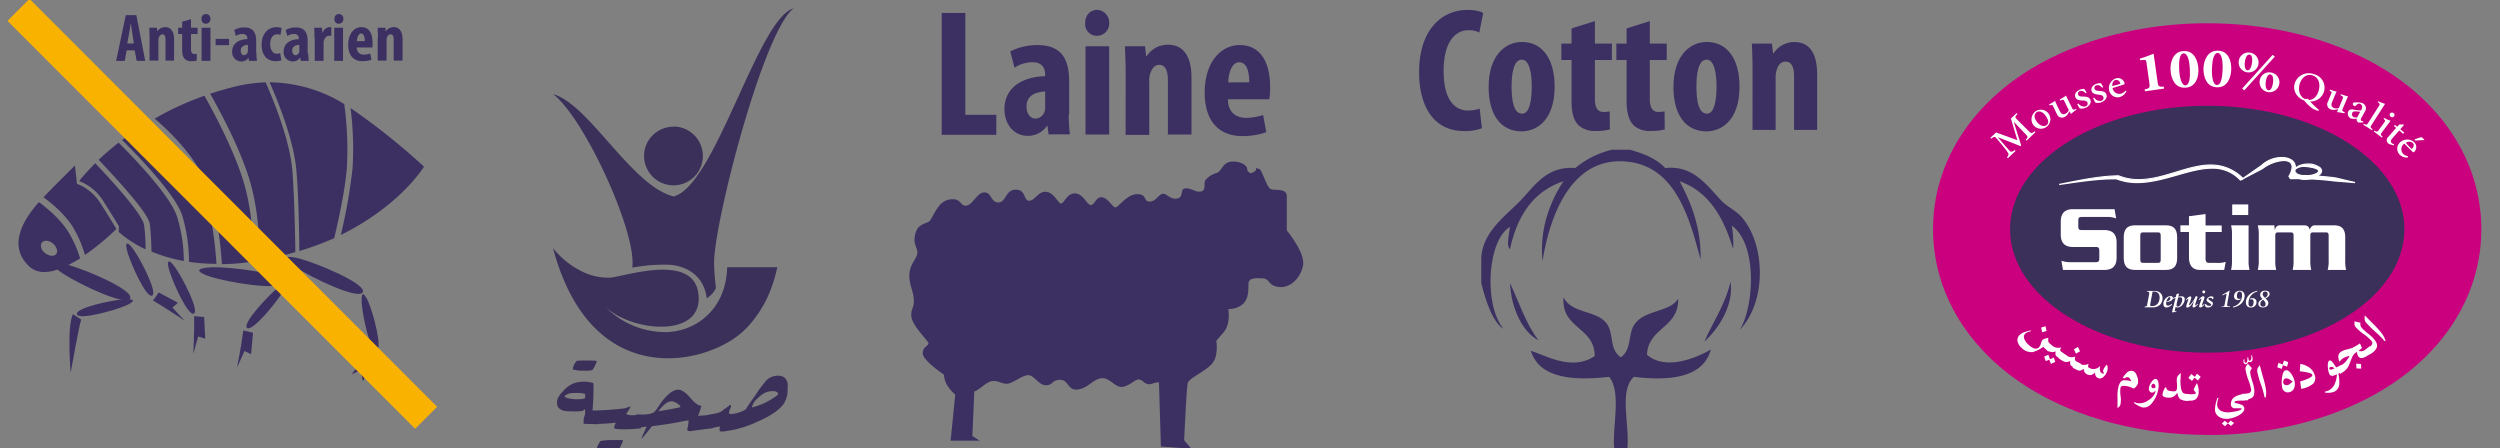 <svg xmlns="http://www.w3.org/2000/svg" id="Layer_1" data-name="Layer 1" viewBox="0 0 874.53 156.8"><rect x="0" y="0" width="874.53" height="156.8" fill="#808080" stroke="none"/><defs><style>.cls-1,.cls-2{fill:#3b305a;}.cls-2,.cls-4{fill-rule:evenodd;}.cls-3,.cls-4{fill:#3c3062;}.cls-5{fill:#ca007f;}.cls-6{fill:#fff;}.cls-7{fill:#fab200;}</style></defs><path class="cls-1" d="M204.24,129.65a9,9,0,0,0,3-.21,12.93,12.93,0,0,0,1.56-3.11c-.1,0-.21-.1-.31-.1a26.8,26.8,0,0,0-3.32-.11,26.11,26.11,0,0,0-3.43.11,5.78,5.78,0,0,0-1.35,2.69v.32a1,1,0,0,0,.52.1A12.08,12.08,0,0,0,204.24,129.65Z"></path><path class="cls-1" d="M214,153.94a26.23,26.23,0,0,0-3.94.31c-.73,1-1.56,2.8-1.35,3a6.14,6.14,0,0,0,.72.1,32.77,32.77,0,0,0,3.64.11,11.29,11.29,0,0,0,3.42-.31,10.68,10.68,0,0,0,1.46-3.22H214Z"></path><path class="cls-1" d="M275.55,134.22c-.51-2.29-2-3.12-4.46-2.7a5.32,5.32,0,0,0-3,1.56,40.44,40.44,0,0,0-3.74,5c-2,2.8-3.11,4.46-3.42,5.08a11,11,0,0,1-5.3,1.67c-.41,0-.62-.11-.62-.32a5,5,0,0,1,.31-1.35,2.47,2.47,0,0,0,.42-1.24c-.11-.11-.11-.21-.21-.31h-.1c-1,.83-2.08,1.45-2.7,2.07a5.69,5.69,0,0,1-2.39.94l-3.22.62h0c-.72.1-1.45.1-2.49.21-.21,0-.31,0-.41-.11a21.38,21.38,0,0,0,1.14-3.42c-.83.1-2.18-.73-3.74-2.6s-3.11-3-4.36-3c-1.45,0-3,1-4.88,3.12-1.45,1.55-2.7,4.15-3.63,4.77-1.66,1.14-5.5.73-6,.73v.21c-1.14.1-1.87.1-2.18.1-.93-.1-1.45-.31-1.45-.62a10.88,10.88,0,0,0,1.45-2.39v-.1c-.93.31-1.66.62-2.18.72-3.43.42-6.75.63-10,.73h-1l-.11-.1a86.68,86.68,0,0,0,.32-9.45,5.67,5.67,0,0,0-1.15-.31,11,11,0,0,0-5.29.21,8.93,8.93,0,0,0-4.15,2.9,7.82,7.82,0,0,0-2,2.81,4,4,0,0,0,.2,2.8,3.93,3.93,0,0,0,2.7,1.35,34.32,34.32,0,0,0,5.81,0,4.76,4.76,0,0,0,.83-.73,4.14,4.14,0,0,1-.1,2.49,7,7,0,0,0-.31,2.6c.1,0,.1.1.21.1,2.07.1,3.11.1,5.19.1v-.1a52.87,52.87,0,0,0,5.91-.41,5.71,5.71,0,0,0-.62,1.66v.2c.1.21.62.32,1.45.42a47.43,47.43,0,0,0,7.89-.31v-.31c.83-.11,1.56-.21,2.08-.32-.42.84-.62,1.35-1,2.18a10.87,10.87,0,0,0-.83,2.08h.1c1.67-2,2.81-3.42,3.53-4.36,5-.62,7.37-1,12.25-2h.62a22.28,22.28,0,0,1-.51,3.11.52.52,0,0,0,.41.52,1.26,1.26,0,0,0,.62.11c3.53-.52,6.13-.83,7.79-1v-.11a21.26,21.26,0,0,1,2.59-.52,9.08,9.08,0,0,0-.1,1.25.39.39,0,0,0,.1.31,1.57,1.57,0,0,0,.83.21,37.8,37.8,0,0,0,12.25-3.43c5.3-2.28,8.41-4.67,9.66-6.95a14.86,14.86,0,0,0,.83-2.49A38.09,38.09,0,0,0,275.55,134.22Zm-70.89,5c-.11.1-.21.1-.21.21a14.6,14.6,0,0,1-5.19,0c-1.14-.21-1.76-.52-1.76-.94a4.8,4.8,0,0,1,3-1,18.37,18.37,0,0,1,3.42.1,7.44,7.44,0,0,1,.83.31C204.76,138.37,204.66,138.68,204.66,139.2Zm25.64,4.67c1.66-2.28,3.22-3.53,4.77-3.53a5.27,5.27,0,0,1,2.7,1.46.74.74,0,0,1,.21.62C233.93,143.35,231.34,143.66,230.3,143.87Zm37.78-3.22a23.45,23.45,0,0,1-5.09,1.87,6.08,6.08,0,0,1,2.18-3.32A8,8,0,0,1,268.7,137c2.18-.41,3.32-.1,3.53.83C271.71,138.58,270.26,139.51,268.08,140.65Z"></path><path class="cls-2" d="M246.49,111.17a21.75,21.75,0,0,1-13.49,5,29.5,29.5,0,0,1-21.91-9.55c8.31,9.13,33.74,12.14,33.32-2.49-.41-16.61-26.57-7.06-31.24-7a20.59,20.59,0,0,1-9.24-2,30,30,0,0,1-10.48-8.31c3.74,13.91,9.44,23.26,16.09,29.28,17,15.36,40.06,8.72,49.72.41.83-.72,1.66-1.56,2.49-2.39a39.87,39.87,0,0,0,5.29-7.37s3-4.67,4.88-13.28H254.38c-.21,6.75-2.49,13.18-7.89,17.64m-10.9-66.84A10.28,10.28,0,1,1,225.31,54.6,10.23,10.23,0,0,1,235.59,44.33ZM193.45,32.91c10.69,8.1,28.13,46,27.82,59.16a7.45,7.45,0,0,1-.11,1.56,59.67,59.67,0,0,1,13.39-1c6.85.73,11.84,4.67,12.67,11.73a8.94,8.94,0,0,0,3.21-3.53h0c-.31-3-.62-6-.62-8.72C249.5,79,266.94,11,277.63,2.91c-12.56,3.53-27.4,62.07-42,65.81C220.85,65,206.11,36.44,193.45,32.91Z"></path><path class="cls-3" d="M437.53,60.61s1.9-.54,1.9-1.49.13-.13,1.08,0,2.57,6.51,4.06,7.05,5.56-.41,5.56,2.44v12s6.5,7.73,5.69,12.2-4.47,8-8.4,7.58-3.12-2.84-5.56-3-5.14-.27-5.14,1.9.13,5.69-2.44,7.45a7.48,7.48,0,0,1-4.61,1.35s.95,5.15-1.62,8.13l-2.58,3s.95,5.15-1.49,8-8.13,5-8.53,6.9S414.23,154,414.23,154l2.57,3-10.7-.81-.68-22.35s0-.41-2.44.4-3.11-1.49-4.6-1.49-3.12,2.17-5.69,2.58-4.61-3.52-7.59-3-4.6,3.52-8.13,3.93-3.11-3.39-6.09-3.39-2.44,1.9-5,1.9-4.06-3.53-6.23-3.53-5.42,3-7.45,3-3.11-1.21-5.15-.94-4.47,3.11-6.23,3.65l-.67,15.58,2.57,1.63H332.54L334.16,138s-3.92-3-3.92-6.91c0,0-7.45-5-7.45-7.45s2-2.58,2-3.52-5.69-6-6-9.49,2.16-3,0-10,1.35-9.08,2-11.52-1.76-3.25-.54-7.58c1.08-3.66,4.2-3.12,5.14-4.47,2-3.12,3.12-6.78,7.05-7.32s3.39,2.57,5.69,2.17,3.66-4.61,6.23-4.61,2.17,3.52,4.88,3.52,2.44-4.47,6.09-4.47S358,70.23,360,70.23s3.25-3.52,6.1-3.11,4.06,4.2,5.14,4.06,2-3.66,4.88-3.52,4.06,3.93,5.42,4.06,1.9-3.11,4.06-2.71,3.53,3.53,4.61,3.53,3.93-4.61,7.59-4.61,2,2.57,4.33,2.57,3.25-2.71,4.74-2.71,2.58,2.17,5,1.63.68-3.39,2.85-3.52,3.52,1.49,5.42,1.08.81-2.57,1.49-3.93a7.81,7.81,0,0,1,4.06-2.57c1.63-.54,2-3.66,5-3.93S436,57.63,436.31,59C436.17,60.21,437.53,60.61,437.53,60.61Z"></path><path class="cls-3" d="M329.42,4.53h8.27V40.16h10.83v7h-19.1Z"></path><path class="cls-3" d="M373.86,40a56.72,56.72,0,0,0,.4,7h-7.45l-.4-3h-.14a8.11,8.11,0,0,1-6.77,3.52c-4.74,0-8.13-3.93-8.13-9.35,0-8.13,7.18-11.38,14.22-11.51v-.68c0-2.44-1.35-4.2-4.33-4.2a11.37,11.37,0,0,0-6.37,1.9l-1.49-5.69A21,21,0,0,1,363,15.77c9.48,0,11,6.51,11,12.87V40Zm-8.13-8c-2.71.14-6.64.95-6.64,5.28,0,3,1.76,4.2,3,4.2a3.5,3.5,0,0,0,3.39-2.71,4.79,4.79,0,0,0,.13-1.49V32Z"></path><path class="cls-3" d="M388,8.05a4.24,4.24,0,0,1-4.34,4.47,4.09,4.09,0,0,1-4.06-4.47c0-2.84,1.89-4.6,4.2-4.6A4.4,4.4,0,0,1,388,8.05Zm-8.27,39V16.18H388V47.07Z"></path><path class="cls-3" d="M393.77,25.53c0-3.39-.13-6.37-.27-9.35h7.05l.4,3.52h.14a8.75,8.75,0,0,1,7.45-4.06c5.82,0,8.26,4.6,8.26,11.51V47.07h-8.26V27.83c0-2.57-.68-5.15-3-5.15-1.36,0-2.44.95-3.12,2.85a7.93,7.93,0,0,0-.4,2.84V47.2h-8.27Z"></path><path class="cls-3" d="M429.54,34.6c0,4.75,2.84,6.64,6.5,6.64a21.57,21.57,0,0,0,5.82-1l1.09,6a24.6,24.6,0,0,1-8.4,1.36c-8.4,0-13.14-5.55-13.14-15.17,0-10.43,5.42-16.67,12.33-16.67,6.63,0,10.56,5.29,10.56,14.63a28,28,0,0,1-.27,4.34H429.54ZM437,28.78c0-3.93-.95-7-3.53-7s-3.79,3.93-3.79,7.05Z"></path><path class="cls-4" d="M528.22,99c3.19,6.84,5.63,14.45,10,20.08C532.8,116.29,528.65,108.26,528.22,99Z"></path><path class="cls-4" d="M546.93,104c2.85,5.81,11.48,4.4,15.07,9.13,2.71,3.61.75,9,5,11.87,4.1-3,2.22-8.22,5-11.87,3.67-4.79,12.4-4,15.06-8.68.23,10.43-10.45,9.94-10.94,19.63,6.28,5.55,16.93,1.37,22.37-1.82-2.7,9.85-14.09,11.1-26.94,9.57-5.31,4.77-1.42,16.63-2.28,25.12h-4.58c-.86-7,2.69-19.79-1.8-25.12-12.85,1.43-24.39.46-27.4-9.11,4.77,1.34,14.28,7.34,22.37,1.82C557.75,114.17,546.18,115.24,546.93,104Z"></path><path class="cls-4" d="M563.82,52.39h6.39c4.88,1.35,9.31,3.17,12.32,6.4,9.73-1.08,14.43,5.92,19.63,11.4,2.09,2.21,5.34,3.58,7.31,6,8.23,9.83,8.46,29.46-.92,39.26,5.18-8.28,6.22-30.13-2.74-36.52a38.28,38.28,0,0,1,.47,8.21c-3.3-10.85-8.27-20-18.73-23.74,3.41,6.34,7.66,15.78,7.31,27.39-4-15.41-9.05-32.49-25.56-34.24-18.94-2-26.94,17.53-29.69,34.7-1.18-11.11,2.74-21,7.32-27.85-10.63,3.53-16.19,12.13-18.71,23.74-1.42-.8-.25-5.72,0-7.76-7.91,4.55-9.27,27.33-2.28,35.62-3.83-2.31-6.25-9.89-7.78-16V90.74c.14-9.1,7.85-14.7,13.25-20.09,5-5,9.37-12.74,19.62-11.86A31.6,31.6,0,0,1,563.82,52.39Z"></path><path class="cls-4" d="M605.36,98.49c1.2,8.2-4,16.28-9.13,21C598.61,113.68,603.61,106.49,605.36,98.49Z"></path><path class="cls-3" d="M518.4,44.84a16.19,16.19,0,0,1-6.24,1c-10.69,0-15.74-8.69-15.74-20.57,0-15.69,8.71-21.8,16.79-21.8,2.85,0,4.83.53,5.62,1.11l-1.35,6.8a8,8,0,0,0-3.77-.82c-4.57,0-8.71,4-8.71,14.28,0,10,3.77,13.84,8.71,13.84A14.19,14.19,0,0,0,517.6,38Z"></path><path class="cls-3" d="M543.83,30.25c0,12.6-7,15.7-11.54,15.7-7.22,0-11.55-5.68-11.55-15.51,0-10.87,5.67-15.76,11.67-15.76C539.58,14.68,543.83,20.68,543.83,30.25Zm-15.06,0c0,5.2.8,9.51,3.7,9.51,2.67,0,3.36-5,3.36-9.51,0-4.13-.69-9.39-3.48-9.39C529.4,20.86,528.77,26.12,528.77,30.25Z"></path><path class="cls-3" d="M557.92,7.39v7.86h5.94V21h-5.94V34.77c0,3.54,1.48,4.4,3,4.4a13.65,13.65,0,0,0,2.16-.2l.07,6.31a20.13,20.13,0,0,1-5,.54,8.39,8.39,0,0,1-5.87-1.91c-1.6-1.6-2.53-3.88-2.53-8.66V21h-3.57V15.25h3.57V9.93Z"></path><path class="cls-3" d="M577.12,7.39v7.86h5.93V21h-5.93V34.77c0,3.54,1.49,4.4,3,4.4a13.67,13.67,0,0,0,2.17-.2l.06,6.31a20,20,0,0,1-4.94.54,8.34,8.34,0,0,1-5.87-1.91C570,42.31,569,40,569,35.25V21h-3.58V15.25H569V9.93Z"></path><path class="cls-3" d="M608.5,30.25c0,12.6-7,15.7-11.55,15.7-7.23,0-11.56-5.68-11.56-15.51,0-10.87,5.69-15.76,11.69-15.76C604.25,14.68,608.5,20.68,608.5,30.25Zm-15.07,0c0,5.2.81,9.51,3.71,9.51,2.65,0,3.33-5,3.33-9.51,0-4.13-.68-9.39-3.45-9.39C594,20.86,593.43,26.12,593.43,30.25Z"></path><path class="cls-3" d="M613.06,24.31c0-3.25-.11-6.17-.24-9.06h7l.44,3.46h.12a8.57,8.57,0,0,1,7.28-4c5.75,0,8,4.56,8,11.29V45.46h-8.08V26.55c0-2.54-.63-5-3-5-1.35,0-2.47.93-3,2.72a7.69,7.69,0,0,0-.44,2.79V45.46h-8.09Z"></path><path class="cls-5" d="M772.12,152.13c-22.86,0-44.79-5.67-61.72-16-21.72-13.22-34.2-33.63-34.2-56s12.48-42.75,34.2-56c16.93-10.3,38.86-16,61.72-16s44.81,5.67,61.7,16C855.58,37.44,868,57.83,868,80.19s-12.46,42.76-34.22,56c-16.89,10.29-38.81,16-61.7,16Z"></path><path class="cls-1" d="M703.15,80.19c0,23.84,30.88,43.18,69,43.18S841.08,104,841.08,80.19,810.24,37,772.14,37,703.15,56.35,703.15,80.19Z"></path><path class="cls-6" d="M827.7,122.3l.71-.57c.36-.25.61-.43.76-.56.8-.7.88-1.37.34-2a16.56,16.56,0,0,0-2.67-2.29,16.52,16.52,0,0,1-2.63-2.28,1.94,1.94,0,0,1-.57-1,2.75,2.75,0,0,1,.07-1.21,14.15,14.15,0,0,0,2,.49,4.92,4.92,0,0,0,0,1,2.49,2.49,0,0,0,.51.87,17.46,17.46,0,0,0,2.06,1.85,16.29,16.29,0,0,1,2.06,1.87c1,1.19,1.38,2.19,1.11,3-.2.58-.66,1.48-2.66,2.59Z"></path><path class="cls-6" d="M817.32,128.94q2.25-1.5,2.7-1.89a10.69,10.69,0,0,0,1.92-2.58,9.11,9.11,0,0,0-2.36.87,7.33,7.33,0,0,0-1.21,1.23,5.86,5.86,0,0,1-.42-1.91A2.12,2.12,0,0,1,819,123a5.91,5.91,0,0,1,1.89-.74,13.77,13.77,0,0,0,1.94-.56,19,19,0,0,0,2.7-1.58l.74,1.6-1.18,1a2.3,2.3,0,0,0,2.37-.45l.86-.63c.36-.27.61-.48.77-.58l1.28,1.9-2.16,1.43c-1.58,1.06-2.68,1.13-3.27.23a3.64,3.64,0,0,1-.46-1.51l-.56.34a3.85,3.85,0,0,0-1.22,1.78c-.33.83-.7,1.67-1,2.51a5.45,5.45,0,0,1-1.7,2.15l-1.37.91Zm7-.06-.11-1.65,1.7.09.08,1.62Z"></path><path class="cls-6" d="M820.15,129.72l-2.17,1a14.16,14.16,0,0,1,.33,3.49,3.13,3.13,0,0,1-1.76,2.82,6.17,6.17,0,0,1-3.3.28l0-.28c.88-.29,1.28-.4,1.18-.37a4.57,4.57,0,0,0,2.33-2.44,10.25,10.25,0,0,0,.73-3.29,7.1,7.1,0,0,1-1.47.54,1.12,1.12,0,0,1-1.22-.69,7.77,7.77,0,0,1-.5-2.43c-.07-1.26.12-2,.6-2.23s1.22.6,2.3,2.42l2-.92Zm-4.09-.6.61-.3c-.43-.26-.68-.4-.71-.41a1.1,1.1,0,0,0-.8,0c-.32.16-.42.37-.29.66S815.43,129.4,816.06,129.12Z"></path><path class="cls-6" d="M805,136.06l-.38-2.61.73-.24L806,133c2.11-.74,3.07-1.38,2.87-1.91s-1.62-.9-4.38-1.2l.21-2.63a8.86,8.86,0,0,1,3,1.21,5,5,0,0,1,1.93,2.54,2.93,2.93,0,0,1-.39,3.15,8.4,8.4,0,0,1-3.12,1.61Z"></path><path class="cls-6" d="M796.61,128.47l.42-1.53,1.51.54.41-1.35,1.5.56-.4,1.6-1.43-.56-.46,1.32Zm1.75,7.22a10.09,10.09,0,0,1-.1-3.34c.17-1.68.59-2.62,1.23-2.8s1.33.22,2,1.21a7.29,7.29,0,0,1,1.11,2.28,4.53,4.53,0,0,1,0,2.48,2.32,2.32,0,0,1-1.74,1.66,1.86,1.86,0,0,1-1.59-.22A2,2,0,0,1,798.36,135.69Zm1.92-1a2.28,2.28,0,0,0,.91-.5c.26-.24.53-.47.79-.72-.64-.45-1-.73-1.19-.81a1.81,1.81,0,0,0-1.37-.25.9.9,0,0,0-.61.62,1.83,1.83,0,0,0-.11.89,1.11,1.11,0,0,0,.61.71A1.4,1.4,0,0,0,800.28,134.68Z"></path><path class="cls-6" d="M792.17,139a29.35,29.35,0,0,0-1.27-4.52,33.77,33.77,0,0,1-1.29-4.52,2,2,0,0,1,.21-1.23,10.09,10.09,0,0,1,.67-1c.11.45.46,1.78,1.09,4a38.86,38.86,0,0,1,1,4,8.86,8.86,0,0,1,0,3.33Z"></path><path class="cls-6" d="M834.2,119.37a32.15,32.15,0,0,0-3.31-3.33,34.26,34.26,0,0,1-3.31-3.33,2,2,0,0,1-.42-1.17,9.55,9.55,0,0,1,.09-1.23c.31.34,1.26,1.33,2.86,2.93a35.55,35.55,0,0,1,2.76,3,8.33,8.33,0,0,1,1.61,2.92Z"></path><path class="cls-6" d="M784.2,137.82a5.45,5.45,0,0,1,.93-.08c.41,0,.72,0,.92-.07,1.05-.13,1.52-.62,1.42-1.47a19.6,19.6,0,0,0-1-3.39,15.88,15.88,0,0,1-.93-3.37,2.14,2.14,0,0,1,.09-1.18,3.77,3.77,0,0,1,.75-1,12.24,12.24,0,0,0,1.4,1.52,3.24,3.24,0,0,0-.52.85,2.16,2.16,0,0,0-.08,1,19,19,0,0,0,.68,2.7,15.53,15.53,0,0,1,.68,2.69c.2,1.55-.05,2.6-.76,3.12a7.89,7.89,0,0,1-3.34.9Z"></path><path class="cls-6" d="M785.06,125.51l.07.67c0,.51.23.74.56.72s.4-.31.47-.84c0-.36,0-.74.07-1.11l.16-.08c.07.26.1.51.16.77s.21.59.37.57c.55-.07.75-.72.62-2l.19,0a4.22,4.22,0,0,1,.22.87c.12,1-.14,1.51-.76,1.58a1.9,1.9,0,0,1-.67-.12c-.24.54-.53.82-.88.87a.58.58,0,0,1-.56-.23,1,1,0,0,1-.28-.62,2,2,0,0,1,.12-.95Z"></path><path class="cls-6" d="M786.46,140l-3.39.17c-1,.05-1.43.25-1.4.58,0,.12.3.24.88.37a7.41,7.41,0,0,1,1.62.51,1.49,1.49,0,0,1,.93,1.28c0,.91-.72,1.77-2.27,2.54a9.26,9.26,0,0,1-3.6,1.06,4.82,4.82,0,0,1-3-.72,3,3,0,0,1-1.41-2.53,11.93,11.93,0,0,1,.92-4.15l.35.16a5.54,5.54,0,0,0-.5,2.28,2.44,2.44,0,0,0,1.35,2.17,5.29,5.29,0,0,0,2.71.51,21.56,21.56,0,0,0,2.47-.33c1.37-.3,2-.59,2-.91,0-.11-.1-.16-.29-.17-.71,0-1.43,0-2.12,0s-1.27-.54-1.31-1.27c-.11-2.38,1.86-3.66,5.94-3.8Zm-6.13,7.1,1.17.89-1.07,1-1.1-.9-1,1-1.11-.91,1-1,1.16.9Z"></path><path class="cls-6" d="M763.76,137.74c.52,0,1.06.1,1.58.13,1.84.12,2.77,0,2.78-.37,0-.12-.1-.32-.38-.62s-.36-.51-.34-.65a11.21,11.21,0,0,1,1.13-2.21,7.8,7.8,0,0,1,.61,2.94,3.75,3.75,0,0,1-.85,2.51,2.77,2.77,0,0,1-1.94.68c-.23,0-1.16,0-2.74-.13Zm1.76-5.54,1-1.38,1.26,1,.76-1.12,1.28,1.1-.91,1.31-1.29-1-.82,1.14Z"></path><path class="cls-6" d="M765.57,140.26a10.3,10.3,0,0,1-2.83-.55,3.62,3.62,0,0,1-1.07-2.33,4.56,4.56,0,0,1-1.51,1.45,3.81,3.81,0,0,1-2.11.23,3.16,3.16,0,0,1-1.13-.3.85.85,0,0,1-.42-1,6.13,6.13,0,0,1,1-2.31l.24.05a1.74,1.74,0,0,0,.5.95,2.25,2.25,0,0,0,1.09.35,6.27,6.27,0,0,0,1.47.09c.42-.1.66-.44.73-1a9.21,9.21,0,0,0,0-1.73,9.72,9.72,0,0,1-.05-1.72,2.35,2.35,0,0,1,.49-1.11,8.72,8.72,0,0,1,.89-.85c0,.8-.06,1.62-.1,2.43a12.34,12.34,0,0,0,.25,3.14c.25,1.07.7,1.63,1.32,1.7l1.59.21Z"></path><path class="cls-6" d="M746.42,140.9l.22-.23a4.19,4.19,0,0,0,.85.32,5.24,5.24,0,0,0,4.09-1,5.58,5.58,0,0,0,2.56-3.31c-.21.16-.46.31-.68.47a1.18,1.18,0,0,1-.8.18,1.11,1.11,0,0,1-.84-.71,2,2,0,0,1-.07-1.12,5.42,5.42,0,0,1,.86-1.87c.54-.8,1.07-1.15,1.57-1.06s.79.67.91,1.67a6.31,6.31,0,0,1-.12,2.06,11,11,0,0,1-1.82,4.23c-1.14,1.62-2.42,2.26-3.85,1.95A9.62,9.62,0,0,1,746.42,140.9Zm6.66-5.14a1.06,1.06,0,0,0,.53,0c.21-.06.34-.16.37-.32a1.21,1.21,0,0,0-.09-.72.83.83,0,0,0-.46-.49.61.61,0,0,0-.53.19.92.92,0,0,0-.31.48.7.7,0,0,0,.06.53A.55.55,0,0,0,753.08,135.76Z"></path><path class="cls-6" d="M742.58,132.12a10,10,0,0,1,1.44-1.77,2.11,2.11,0,0,1,2.09-.56c.66.18,1.16.83,1.5,1.94a4,4,0,0,1,.23,2.5,3.72,3.72,0,0,1-1.42,1.71,17.44,17.44,0,0,0-1.62-.67,6.55,6.55,0,0,0-1.64-.28c-.8-.05-1.23.14-1.35.54a9,9,0,0,0,0,3,8.57,8.57,0,0,1-.08,3.09,2.55,2.55,0,0,1-1,1.14c0-.41,0-1.7,0-3.84a12.59,12.59,0,0,1,.34-3.71c.37-1.25.91-2,1.61-2.16a6.56,6.56,0,0,1,2.86.35c-.29-.84-.67-1.3-1.07-1.42a1,1,0,0,0-.73.07l-.67.34Z"></path><path class="cls-6" d="M726,126.48c.21.09.48.23.86.42s.62.33.78.4a3.19,3.19,0,0,0,2.87,0l.09.06a2.29,2.29,0,0,0-.16.86c0,.23.25.42.62.59a3,3,0,0,0,3.47-.68l.16.19a2.16,2.16,0,0,0-.1,1.29,1.37,1.37,0,0,0,.78,1c.3.14.49.12.56,0s0-.2-.16-.44a1.22,1.22,0,0,1,.09-1,5.83,5.83,0,0,1,1.16-1.65,3.29,3.29,0,0,1-.11,2.83,4.38,4.38,0,0,1-1.18,1.56,1.66,1.66,0,0,1-1.85.33,1.53,1.53,0,0,1-.8-.78,5.68,5.68,0,0,1-.26-1.07,4.73,4.73,0,0,1-1.23.77,2.19,2.19,0,0,1-1.48-.21,1.88,1.88,0,0,1-1.16-1.94,4.17,4.17,0,0,1-1.25.63,1.66,1.66,0,0,1-1-.17c-.09-.06-.33-.17-.7-.35s-.68-.37-1-.49Z"></path><path class="cls-6" d="M721.27,123.35l.88.54a7.73,7.73,0,0,0,.79.51,3.22,3.22,0,0,0,2.95.35l.08.1a1.69,1.69,0,0,0-.12,1,1.33,1.33,0,0,0,.59.65l.69.34c.34.17.62.32.83.45l-1.19,2L725,128.26c-.46-.27-.73-.54-.8-.83a4.43,4.43,0,0,1,0-1.17,3.32,3.32,0,0,1-1.47.39,2.7,2.7,0,0,1-1.13-.41c-.1-.07-.34-.21-.67-.4a8.25,8.25,0,0,0-.81-.51Zm4.2-1.18,1.44-.8.69,1.54-1.4.8Z"></path><path class="cls-6" d="M715.07,124.76l1.46-.68.58,1.57,1.32-.57.52,1.52-1.5.69-.59-1.48-1.21.52Zm1.34-5a8.38,8.38,0,0,1,.82.63c.36.26.6.45.76.57a3.23,3.23,0,0,0,2.9.58l.1.11a2.34,2.34,0,0,0-.3.75c0,.24.12.46.43.68l2,1.42-1.3,1.88-2.06-1.45a1.84,1.84,0,0,1-.73-.87,6.24,6.24,0,0,1,.06-1.15,3.33,3.33,0,0,1-1.48.26,2.73,2.73,0,0,1-1.13-.5c-.08-.08-.29-.22-.6-.47s-.55-.41-.76-.56Z"></path><path class="cls-6" d="M716.56,123l-1.81-1.67a11.83,11.83,0,0,1-3.73,1.85,4.87,4.87,0,0,1-3.95-1.6,4,4,0,0,1-1.28-2.08,2.35,2.35,0,0,1,.62-2.22,4.42,4.42,0,0,1,1.81-1.12l2.09-.6.14.32a4.44,4.44,0,0,0-2.05.86,1.77,1.77,0,0,0-.2,2,5.55,5.55,0,0,0,1.33,1.8c1.67,1.54,2.93,1.83,3.81.89a2.93,2.93,0,0,0,.57-1.23,3.27,3.27,0,0,1,.56-1.25,2,2,0,0,1,.63-.41c.17-.06.41-.13.7-.2s.66-.14.76-.14a3,3,0,0,0,0,1.37,1.92,1.92,0,0,0,.63.87c0,.07.2.18.38.38s.39.33.55.45ZM714,114.59l1.54-.48.35,1.65-1.5.49Z"></path><path class="cls-6" d="M708.9,49.21l-.28-.3c.86-.95.86-1.06-.2-2.13l-4-4.19,0,0,2.61,8.28-.25.24L698.87,48l0,0,2.63,3.09c.78.9,1.21,1.37,1.61,1.76s.83.3,1.66-.37l.31.32-2.72,2.56-.29-.34c.59-.68.69-1,.38-1.52s-.64-1-1.61-2.15l-1.88-2.3c-1.15-1.42-1.26-1.42-2.4-.54l-.3-.31,2-1.86,7.44,2.7-2.26-7.56,2-1.92.29.31c-.92,1-1,1.13.06,2.14l3.72,3.69c1.07,1.06,1.16,1.08,2.24.23l.3.3Z"></path><path class="cls-6" d="M712.34,38.77a3.33,3.33,0,1,1-1.15,4.84,3.46,3.46,0,0,1,1.13-4.83Zm.08.53c-.78.5-1,1.65-.13,3s2.39,2.24,3.48,1.57c.77-.48,1.1-1.4,0-3.1-.94-1.48-2.25-2.21-3.37-1.51Z"></path><path class="cls-6" d="M726.44,38.28c-.3.2-.66.47-1,.76s-.66.53-.92.76l-.16,0-.41-.9a10.62,10.62,0,0,1-.69,1.12,2.77,2.77,0,0,1-1,.88,1.91,1.91,0,0,1-2.74-1l-1.23-2.57c-.32-.65-.49-.68-.89-.57l-.42.11-.18-.33c.32-.17.69-.38,1.08-.61s.75-.5,1-.67c.17.45.45,1.09.86,1.94l.87,1.76c.54,1.1,1.29,1.13,1.9.83a2.48,2.48,0,0,0,1.18-1.28l-1.49-3c-.33-.68-.48-.7-1-.54l-.55.18-.15-.34c.38-.2.87-.49,1.27-.73s.74-.49.94-.63l2.11,4.3c.33.66.48.71,1,.48l.39-.14Z"></path><path class="cls-6" d="M729.52,32.62a1.84,1.84,0,0,0-2-.75.91.91,0,0,0-.56,1.23c.2.58.85.68,1.65.68,1.31,0,2.26.17,2.63,1.13.47,1.25-.56,2.36-1.77,2.83a3.59,3.59,0,0,1-1.91.22,6.6,6.6,0,0,1-.89-1.54l.4-.21a2.31,2.31,0,0,0,2.5,1,1,1,0,0,0,.66-1.29c-.21-.56-.72-.72-1.64-.76s-2.2-.1-2.6-1.14.22-2.12,1.63-2.67a3.91,3.91,0,0,1,1.44-.26,9.08,9.08,0,0,1,.88,1.31Z"></path><path class="cls-6" d="M735.35,30.71a1.87,1.87,0,0,0-2-.87.92.92,0,0,0-.66,1.2c.18.59.84.72,1.61.77,1.31.07,2.26.3,2.56,1.28.41,1.28-.7,2.34-1.93,2.73a3.58,3.58,0,0,1-1.92.09,6.24,6.24,0,0,1-.78-1.58l.39-.19a2.28,2.28,0,0,0,2.45,1.12A1,1,0,0,0,735.8,34c-.19-.59-.69-.77-1.59-.87s-2.2-.23-2.53-1.28.35-2.11,1.77-2.57a3.71,3.71,0,0,1,1.47-.17,9.12,9.12,0,0,1,.8,1.34Z"></path><path class="cls-6" d="M743.83,31.92a3.68,3.68,0,0,1-2.21,2,3,3,0,0,1-3.79-2.22,3.51,3.51,0,0,1,.4-2.72,3.47,3.47,0,0,1,2-1.57l0,0A2.36,2.36,0,0,1,743.16,29c.08.29.06.43-.25.56s-2.14.73-3.92,1.22a2.43,2.43,0,0,0,2.94,2,2.79,2.79,0,0,0,1.59-1.12ZM740,28c-.66.16-1.18.92-1.09,2.11.81-.21,1.61-.42,2.46-.66.27-.06.35-.16.29-.37A1.36,1.36,0,0,0,740.05,28Z"></path><path class="cls-6" d="M750.33,31.93l-.11-.65c1.71-.35,1.88-.67,1.67-2.07l-1-7.13c-.12-1-.24-1.15-1.14-1.11l-1.13.11-.07-.57a49.68,49.68,0,0,0,4.81-1.73l1.41,10c.19,1.35.39,1.66,2.15,1.53L757,31Z"></path><path class="cls-6" d="M763.84,17.86c3.67-.2,5,3.27,5.18,6.14s-.81,6.47-4.54,6.68-5.06-3.29-5.2-6.15.88-6.48,4.54-6.67Zm0,.82c-1.48.07-1.66,2.94-1.54,5.62s.79,5.63,2.22,5.56,1.67-3,1.52-5.75-.75-5.52-2.18-5.43Z"></path><path class="cls-6" d="M775.88,17.72c3.67.1,4.73,3.68,4.64,6.55s-1.33,6.38-5,6.27-4.77-3.69-4.72-6.54,1.45-6.39,5.11-6.28Zm-.11.81c-1.47,0-1.91,2.81-2,5.48s.28,5.68,1.74,5.72,1.92-2.81,2-5.6-.32-5.56-1.74-5.6Z"></path><path class="cls-6" d="M787,18.4a3.48,3.48,0,1,1-3.86,3,3.38,3.38,0,0,1,3.86-3Zm-1.91,13.2-.75-.62L795,19.19l.77.61Zm1.8-12.49c-1-.13-1.49,1.6-1.61,2.52s-.13,2.81.89,2.95,1.49-1.68,1.61-2.59.2-2.74-.85-2.88Zm7.47,6.24a3.47,3.47,0,1,1-3.9,3,3.35,3.35,0,0,1,3.9-3Zm-.14.67c-1-.12-1.49,1.54-1.62,2.54s-.14,2.81.91,3,1.48-1.67,1.61-2.58.17-2.77-.88-2.89Z"></path><path class="cls-6" d="M811,38.77a7.84,7.84,0,0,1-2-.77,15.09,15.09,0,0,1-3-2.87A5.44,5.44,0,0,1,803.28,33a4.54,4.54,0,0,1-.58-3.77,5.12,5.12,0,0,1,6.67-3.3,4.84,4.84,0,0,1-1.24,9.56,27.44,27.44,0,0,0,3.11,3Zm-3.65-4.19a1.89,1.89,0,0,1,.32.39c1.23,0,2.73-.89,3.39-3.1.84-2.85-.18-4.92-2.22-5.53-1.7-.51-3.59.46-4.36,3-.68,2.31,0,4.37,1.7,5.24Z"></path><path class="cls-6" d="M820.09,39.66c-.35-.09-.8-.18-1.26-.26l-1.19-.17-.07-.14.37-.91a8,8,0,0,1-1.29.23,2.64,2.64,0,0,1-1.3-.13,1.85,1.85,0,0,1-1-2.73l1.07-2.63c.3-.68.21-.81-.13-1l-.38-.23.14-.35c.34.13.72.24,1.14.38s.89.24,1.2.31c-.22.42-.51,1.05-.88,1.94l-.74,1.81c-.48,1.13,0,1.7.64,2a2.56,2.56,0,0,0,1.75,0l1.3-3.13c.28-.7.19-.82-.25-1.08l-.49-.3.15-.34c.43.17.94.32,1.39.48s.85.22,1.1.28L819.52,38c-.28.68-.2.83.35,1.1l.36.18Z"></path><path class="cls-6" d="M825,42.86a1.4,1.4,0,0,1-.57-.64,1.24,1.24,0,0,1,0-.71,5.62,5.62,0,0,1-2.06-.06,1.89,1.89,0,0,1-.91-2.49c.35-.63.91-.81,1.8-.63a13.26,13.26,0,0,0,2.66.3l.12-.25c.46-.89.3-1.64-.37-2a.89.89,0,0,0-.74-.07,2.08,2.08,0,0,0-.85.64.49.49,0,0,1-.62.08c-.28-.15-.56-.61-.38-.91s.38-.25.76-.3a7.77,7.77,0,0,1,2.62.25,2.4,2.4,0,0,1,1,1,2,2,0,0,1-.18,1.94L826,41.29c-.3.56-.17.88.09,1a1.9,1.9,0,0,0,.57.14l0,.42Zm.63-3.78c-.36,0-1.08-.08-1.45-.12-.65,0-1.06,0-1.32.5a1.08,1.08,0,0,0,.47,1.48,2,2,0,0,0,1.23.13Z"></path><path class="cls-6" d="M826.68,43.61l.21-.32c.9.43,1.05.44,1.55-.35l3.67-5.74c.51-.8.45-.88-.34-1.48l.19-.29a14.82,14.82,0,0,0,2.37.89l-4.71,7.35c-.51.81-.45.95.36,1.56l-.22.32Z"></path><path class="cls-6" d="M830.38,46l.22-.31c.84.5,1,.5,1.57-.28L833.93,43c.55-.74.53-.82-.13-1.46l.21-.29a12.3,12.3,0,0,0,2.25,1l-3,4c-.57.79-.55.91.21,1.58l-.22.32Zm5.7-6.31a.86.86,0,0,1,1.2-.12.8.8,0,0,1,.18,1.13.81.81,0,0,1-1.14.12A.82.82,0,0,1,836.08,39.66Z"></path><path class="cls-6" d="M836.18,50.52a1.33,1.33,0,0,1-.63-.27,1.5,1.5,0,0,1-.1-2.37l2.74-3.14-.8-.71.05-.16.61,0,.54.48.71-.81,1.52,0,.12.16-1.3,1.51L841,46.35c0,.21-.23.43-.45.38l-1.27-1.09-2.43,2.77c-.75.87-.5,1.39-.19,1.63a2.51,2.51,0,0,0,.86.46l-.16.39Z"></path><path class="cls-6" d="M842.27,55.11a3.65,3.65,0,0,1-2.83-1,3,3,0,0,1,.19-4.37,3.56,3.56,0,0,1,2.61-.91,3.33,3.33,0,0,1,2.34,1h0a2.36,2.36,0,0,1,0,3.27c-.23.19-.38.23-.62,0s-1.64-1.56-2.91-2.88a2.4,2.4,0,0,0-.46,3.53,2.88,2.88,0,0,0,1.77.88ZM844,50a1.87,1.87,0,0,0-2.4,0c.56.63,1.13,1.23,1.74,1.86.18.2.29.23.45.09a1.36,1.36,0,0,0,.22-2Zm.65-1.28c.63-.18,2.12-.68,2.38-.77a4.9,4.9,0,0,1,1,.92L848,49l-3.2.15Z"></path><path class="cls-6" d="M784.78,62.55l-1,.41c-11.15-11.68-28.1,5.58-43.38-.45-6.66-.07-13.36,1.05-20,2,6.84-1.32,13.66-2.86,20.73-3,15.23,6.31,30.38-12,43.68,1.09"></path><path class="cls-6" d="M720.34,64.3c6.82-1.33,13.66-2.87,20.74-3h.06l0,0a18,18,0,0,0,7,1.34h0c4.26,0,8.52-1.26,12.73-2.53h0c4.2-1.29,8.36-2.58,12.43-2.58h0a15.8,15.8,0,0,1,11.57,4.89h0l-.15.16.07.2-1.11.46-.11-.11a12.82,12.82,0,0,0-9.8-4.1h0c-3.92,0-8.17,1.25-12.59,2.52h0c-4.42,1.25-9,2.52-13.54,2.52h0a20,20,0,0,1-7.33-1.32h-.62c-6.41,0-12.89,1.08-19.35,2h0l-.06-.42Zm20.07-2h.09a19,19,0,0,0,7.2,1.31h0c4.46,0,9-1.24,13.42-2.5h0c4.42-1.25,8.7-2.52,12.71-2.52h0a13.24,13.24,0,0,1,10,4.12h0l.57-.25a15.3,15.3,0,0,0-11-4.53h0c-4,0-8.11,1.25-12.33,2.54h0C756.84,61.75,752.56,63,748.2,63h0a18.33,18.33,0,0,1-7.14-1.37h0a82.28,82.28,0,0,0-12.63,1.48h0a88.15,88.15,0,0,1,11.32-.86h.66Z"></path><path class="cls-6" d="M801.4,62.56l-.65-.84c4.21-7.25-4.24-6.64-9.33-2.74l-7.16,3.72,6.87-4.79c4.27-4.48,15.92-3.95,10.27,4.65"></path><path class="cls-6" d="M784.14,62.52,791,57.74a10.5,10.5,0,0,1,7.2-2.83h0a6.32,6.32,0,0,1,3.42.86h0a3.16,3.16,0,0,1,1.52,2.77h0a7.94,7.94,0,0,1-1.53,4.12h0l-.21-.1-.15.13-.77-.94,0-.14a6.62,6.62,0,0,0,1.13-3.2h0a1.88,1.88,0,0,0-.73-1.58h0a3.87,3.87,0,0,0-2-.48h0a13.36,13.36,0,0,0-7.34,2.8h0l-7.16,3.73-.23-.37Zm17.25-.33a6.94,6.94,0,0,0,1.32-3.65h0a2.65,2.65,0,0,0-1.31-2.4h0a5.8,5.8,0,0,0-3.2-.79h0a10,10,0,0,0-6.92,2.7h0v0L787,61l4.28-2.2a13.6,13.6,0,0,1,7.57-2.87h0a4,4,0,0,1,2.28.57h0a2.22,2.22,0,0,1,.92,1.91h0a7,7,0,0,1-1.1,3.3h0l.4.48Z"></path><path class="cls-6" d="M801.13,62.5,801,61.43a101.23,101.23,0,0,1,16.07.86l6.77,1.61-7.12-.59a101.28,101.28,0,0,0-15.63-.81"></path><path class="cls-6" d="M816.74,63.52h0a99.27,99.27,0,0,0-13-.83h0c-.88,0-1.78,0-2.63,0h0l0-.22-.21,0-.11-1.3H801c.87,0,1.76,0,2.65,0h0a103.58,103.58,0,0,1,13.45.88h0l6.77,1.61-.08.43-7.11-.59Zm4.39-.06-4.06-1a101.39,101.39,0,0,0-13.39-.89h0c-.81,0-1.6,0-2.41,0h0l.05.65c.8,0,1.65,0,2.46,0h0a99.52,99.52,0,0,1,13,.84h0l4.36.36Z"></path><path class="cls-6" d="M801.74,60h1c1.76,3.7,13.81-.06,5.49-1.51-2-.37-4.66-.53-6.06,1.51,1.14-2.31,4.08-2.71,6.43-2.5,10.14,2.55-4.92,8.89-6.91,2.5"></path><path class="cls-6" d="M803.41,62.28A3.81,3.81,0,0,1,801.53,60h0l.21-.07v-.2h.34a4.38,4.38,0,0,1,2.3-2h0a8.48,8.48,0,0,1,3.21-.55h0a10,10,0,0,1,1.08.05h0a8.71,8.71,0,0,1,2.78,1.12h0a1.81,1.81,0,0,1,.87,1.44h0a1.81,1.81,0,0,1-.57,1.22h0a5.25,5.25,0,0,1-1.41,1h0a9.61,9.61,0,0,1-4,.93h0a6.07,6.07,0,0,1-2.91-.65Zm.19-.37a5.88,5.88,0,0,0,2.72.59h0a7.84,7.84,0,0,0,5.16-1.76h0a1.42,1.42,0,0,0,.44-.94h0a1.36,1.36,0,0,0-.7-1.09h0a7.83,7.83,0,0,0-2.61-1.05h0c-.33,0-.69-.06-1-.06h0a7.88,7.88,0,0,0-3,.53h0l-.21.09h0a7,7,0,0,1,1.75-.21h0a12.91,12.91,0,0,1,2.21.23h0a5.09,5.09,0,0,1,2.87,1.07h0a.76.76,0,0,1,.22.52h0a1.09,1.09,0,0,1-.49.8h0a4.64,4.64,0,0,1-1.16.57h0a9.85,9.85,0,0,1-3.24.55h0a6.48,6.48,0,0,1-2.33-.38h0a2.75,2.75,0,0,1-1.5-1.2H802a3.4,3.4,0,0,0,1.57,1.74Zm-.66-2.16,0,.12a2.29,2.29,0,0,0,1.32,1.1h0a5.86,5.86,0,0,0,2.19.34h0a10.11,10.11,0,0,0,2.43-.29h0a4.83,4.83,0,0,0,1.71-.73h0c.24-.18.32-.34.32-.46h0a.4.4,0,0,0-.1-.24h0a1.49,1.49,0,0,0-.45-.32h0a7.3,7.3,0,0,0-2.18-.62h0a11.5,11.5,0,0,0-2.14-.23h0a4.38,4.38,0,0,0-3.45,1.33h.3Z"></path><path class="cls-6" d="M740.41,90.12c0,3-1.49,4.3-4.27,4.3H721.65l-.54-3.21a9.27,9.27,0,0,0,3.3.5h8.74c.89,0,1.21-.3,1.21-1.28V87.66c0-1-.32-1.26-1.21-1.26h-8c-2.76,0-4.27-1.36-4.27-4.32V77.51c0-3,1.51-4.34,4.27-4.34h14.55l.55,3.23a9,9,0,0,0-3.31-.51H728.2c-.9,0-1.19.3-1.19,1.26v2.07c0,1,.29,1.26,1.19,1.26h7.94c2.78,0,4.27,1.36,4.27,4.31Z"></path><path class="cls-6" d="M746.84,94.42c-2.66,0-3.93-1.29-3.93-4.18V83c0-2.89,1.27-4.18,3.93-4.18H757.7c2.65,0,3.89,1.29,3.89,4.18v7.24c0,2.89-1.24,4.18-3.89,4.18Zm8-2.46c.78,0,1-.28,1-1.13v-8.4c0-.86-.22-1.14-1-1.14H749.7c-.77,0-1,.28-1,1.14v8.4c0,.85.25,1.13,1,1.13Z"></path><path class="cls-6" d="M777.18,81.15h-5.65v9.23c0,1.3.41,1.58,1.42,1.58h2.38a9.21,9.21,0,0,0,3.26-.36l-.54,2.82h-8.51c-2.34,0-3.81-1.34-3.81-4.4V81.15h-3V78.82h3V75.63l5.8-.77v4h5.65Z"></path><path class="cls-6" d="M786.58,78.82V90.93a13.44,13.44,0,0,0,.32,3.49h-6.44a13.13,13.13,0,0,0,.31-3.49V82.35a13.33,13.33,0,0,0-.31-3.53Z"></path><path class="cls-6" d="M795.6,78.82l.13,1.58h.06a2.5,2.5,0,0,1,.69-1.25,1.65,1.65,0,0,1,1.11-.33h8c1.62,0,2,.27,2.4,1.58h-.06c.5-1.21,1-1.58,1.9-1.58h6.62c2.68,0,3.94,1.29,3.94,4.18v7.93a12.71,12.71,0,0,0,.31,3.49h-6.45a11.64,11.64,0,0,0,.34-3.49v-8.5c0-.86-.23-1.14-1-1.14h-4.41c-.78,0-1,.28-1,1.14v8.5a13,13,0,0,0,.32,3.49H802a13,13,0,0,0,.32-3.49v-8.5c0-.86-.23-1.14-1-1.14h-4.4c-.76,0-1,.28-1,1.14v8.5a13.44,13.44,0,0,0,.32,3.49h-6.44a13.06,13.06,0,0,0,.35-3.49V82.35a13.26,13.26,0,0,0-.35-3.53Z"></path><rect class="cls-6" x="780.85" y="71.51" width="5.61" height="3.71"></rect><path class="cls-6" d="M750.33,107.19l.32,0a.48.48,0,0,0,.22-.06A.46.46,0,0,0,751,107a.78.78,0,0,0,.08-.29l.73-3.86a1.91,1.91,0,0,1,0-.21c0-.07,0-.14,0-.21a.31.31,0,0,0-.16-.32,1.08,1.08,0,0,0-.44-.08h-.14l0-.25.57,0h1.4l.75,0a3,3,0,0,1,1.11.2,2.45,2.45,0,0,1,.85.53,2.31,2.31,0,0,1,.54.79,2.38,2.38,0,0,1,.19,1,3.21,3.21,0,0,1-.29,1.45,2.88,2.88,0,0,1-.77,1,3,3,0,0,1-1.08.58,3.93,3.93,0,0,1-1.22.19h-.6l-.47,0h-1.3l-.56,0Zm1.84-.77a.9.9,0,0,0,0,.18,1.11,1.11,0,0,0,0,.19.25.25,0,0,0,.08.18.39.39,0,0,0,.19.1,1,1,0,0,0,.26,0h.28a2.21,2.21,0,0,0,1-.23,2.61,2.61,0,0,0,.79-.62,2.74,2.74,0,0,0,.5-.94,3.68,3.68,0,0,0,.19-1.17,2.94,2.94,0,0,0-.13-.87,1.77,1.77,0,0,0-.38-.67,1.69,1.69,0,0,0-.61-.43,2.35,2.35,0,0,0-.88-.15H753Z"></path><path class="cls-6" d="M759.82,106.56a4.71,4.71,0,0,1-.41.35,3,3,0,0,1-.45.32,2.3,2.3,0,0,1-.53.23,1.87,1.87,0,0,1-.59.09,1.07,1.07,0,0,1-.49-.1,1.14,1.14,0,0,1-.33-.28,1.18,1.18,0,0,1-.19-.41,1.7,1.7,0,0,1-.06-.46,2.38,2.38,0,0,1,.21-1,3,3,0,0,1,.55-.85,2.78,2.78,0,0,1,.79-.62,2,2,0,0,1,.92-.23,1.12,1.12,0,0,1,.32,0,1,1,0,0,1,.28.12.57.57,0,0,1,.19.22.63.63,0,0,1,.07.32.84.84,0,0,1-.12.45,1.28,1.28,0,0,1-.31.35,1.68,1.68,0,0,1-.45.27,5.38,5.38,0,0,1-.51.2c-.18.06-.35.1-.52.14l-.46.07c0,.05,0,.11,0,.19a2,2,0,0,0,0,.26.85.85,0,0,0,.17.51.54.54,0,0,0,.47.22,1.23,1.23,0,0,0,.39-.06,2.43,2.43,0,0,0,.37-.16l.32-.21.27-.21Zm-.58-2.29a.28.28,0,0,0-.31-.32.57.57,0,0,0-.37.17,2.36,2.36,0,0,0-.33.42,2.57,2.57,0,0,0-.27.52,1.81,1.81,0,0,0-.15.45,1.36,1.36,0,0,0,.46-.1,1.81,1.81,0,0,0,.47-.26,1.31,1.31,0,0,0,.35-.39A.84.84,0,0,0,759.24,104.27Z"></path><path class="cls-6" d="M762,103.78l.48-.1a2.59,2.59,0,0,1,.48,0,2.54,2.54,0,0,1,.49,0,1,1,0,0,1,.41.16.82.82,0,0,1,.29.32,1,1,0,0,1,.1.49,2.77,2.77,0,0,1-.2,1,3.39,3.39,0,0,1-.56.93,3,3,0,0,1-.81.7,1.83,1.83,0,0,1-1,.27,1,1,0,0,1-.35-.06,1,1,0,0,1-.27-.13l-.35,1.47.64.14,0,.19-.32,0-.39,0-.41.07-.33.06-.1-.07c.19-.84.39-1.67.6-2.5s.42-1.65.63-2.49l-.22.06-.27.1-.27.1-.2.08.06-.3.19-.08.25-.1.29-.11.26-.08.25-1,.9-.25Zm-.56,2.33a1.57,1.57,0,0,0,0,.16c0,.06,0,.13-.05.19l0,.2a1.37,1.37,0,0,0,0,.16.35.35,0,0,0,.14.32.53.53,0,0,0,.34.1.72.72,0,0,0,.42-.13,1.62,1.62,0,0,0,.37-.37,3,3,0,0,0,.31-.52,3.46,3.46,0,0,0,.24-.57,3,3,0,0,0,.15-.55,2,2,0,0,0,0-.45c0-.43-.24-.65-.72-.65a2.46,2.46,0,0,0-.41,0l-.25,0Z"></path><path class="cls-6" d="M768,106.16c0,.12-.08.23-.1.32a.69.69,0,0,0,0,.18c0,.1,0,.16.09.16a.34.34,0,0,0,.18-.08,1.42,1.42,0,0,0,.21-.17c.07-.06.13-.13.19-.19l.14-.13.15.18-.41.44-.39.35a1.88,1.88,0,0,1-.36.24.65.65,0,0,1-.32.09.35.35,0,0,1-.3-.12.36.36,0,0,1-.1-.25s0-.09,0-.16,0-.18.09-.32.09-.34.17-.59l.32-.94v0l-.26.42c-.1.16-.22.32-.34.51s-.26.35-.41.52a3.39,3.39,0,0,1-.44.48,2.43,2.43,0,0,1-.47.34,1,1,0,0,1-.48.13.4.4,0,0,1-.2,0,.29.29,0,0,1-.12-.1.47.47,0,0,1-.06-.15.81.81,0,0,1,0-.15,1.24,1.24,0,0,1,.05-.32c0-.14.08-.29.13-.47l.18-.53c.06-.19.11-.36.17-.53s.1-.3.13-.41a.94.94,0,0,0,.06-.23.16.16,0,0,0,0-.08s0,0-.09,0a.43.43,0,0,0-.15,0l-.18.14-.18.16a.54.54,0,0,1-.12.11l-.15-.16.3-.33q.18-.2.39-.39a3.77,3.77,0,0,1,.42-.31.8.8,0,0,1,.41-.14c.26,0,.39.14.39.41a1.54,1.54,0,0,1-.06.38l-.14.47c-.06.18-.12.35-.19.53s-.13.34-.18.49a3.34,3.34,0,0,0-.14.41,1,1,0,0,0-.06.26.17.17,0,0,0,0,.1.12.12,0,0,0,.1,0,.41.41,0,0,0,.22-.11,1.54,1.54,0,0,0,.27-.25,2.57,2.57,0,0,0,.29-.35l.28-.37.22-.31a1.58,1.58,0,0,1,.14-.2c.13-.21.24-.4.34-.58s.17-.34.23-.48.12-.25.17-.33.09-.12.13-.12a.17.17,0,0,1,.1,0l.11,0,.41.18Z"></path><path class="cls-6" d="M771.22,106.43a5.86,5.86,0,0,1-.81.83,1.2,1.2,0,0,1-.75.29.33.33,0,0,1-.26-.1.37.37,0,0,1-.11-.28,1.19,1.19,0,0,1,.06-.3,4.6,4.6,0,0,1,.14-.47c0-.16.11-.34.18-.53s.12-.37.18-.53.1-.32.13-.44a.93.93,0,0,0,.06-.25.28.28,0,0,0,0-.13.09.09,0,0,0-.1-.06.24.24,0,0,0-.15.06.75.75,0,0,0-.17.14,1.21,1.21,0,0,0-.16.16.92.92,0,0,1-.14.14l-.16-.19c.07-.09.18-.2.3-.33a4.59,4.59,0,0,1,.39-.37,2.38,2.38,0,0,1,.43-.3.82.82,0,0,1,.4-.13.56.56,0,0,1,.33.09c.08,0,.12.16.12.34a1.23,1.23,0,0,1-.06.32c0,.15-.1.31-.16.48s-.13.36-.2.56-.14.37-.21.54-.11.33-.15.46a1.36,1.36,0,0,0-.07.28.1.1,0,0,0,.11.11.36.36,0,0,0,.17-.08,1,1,0,0,0,.21-.17l.2-.19a1.56,1.56,0,0,1,.13-.13Zm-.82-4.31a.5.5,0,0,1,.5-.51.51.51,0,0,1,.36.15.49.49,0,0,1,.15.36.49.49,0,0,1-.15.35.51.51,0,0,1-.36.15.53.53,0,0,1-.36-.15A.52.52,0,0,1,770.4,102.12Z"></path><path class="cls-6" d="M773.94,104.66a.57.57,0,0,0-.32-.36,1.06,1.06,0,0,0-.46-.1,1.12,1.12,0,0,0-.45.07.25.25,0,0,0-.18.25.4.4,0,0,0,.14.27,2.37,2.37,0,0,0,.36.29l.56.35a1.86,1.86,0,0,1,.38.32.67.67,0,0,1,.13.46.9.9,0,0,1-.12.42,1.75,1.75,0,0,1-.33.44,1.87,1.87,0,0,1-.52.34,1.44,1.44,0,0,1-.65.14,1.81,1.81,0,0,1-.4,0,1.39,1.39,0,0,1-.36-.12.92.92,0,0,1-.26-.22.44.44,0,0,1-.1-.3.76.76,0,0,1,0-.16.7.7,0,0,1,0-.14.83.83,0,0,1,.07-.13l.15-.17h.15a.53.53,0,0,0,.19.35.75.75,0,0,0,.32.21,1.61,1.61,0,0,0,.36.1l.29,0a1.36,1.36,0,0,0,.45-.06.28.28,0,0,0,.17-.27.3.3,0,0,0,0-.1s0-.07-.06-.11a.92.92,0,0,0-.14-.14,3.27,3.27,0,0,0-.28-.19l-.71-.47a1,1,0,0,1-.33-.34.83.83,0,0,1-.09-.35.74.74,0,0,1,.14-.44,2.35,2.35,0,0,1,.33-.37l.35-.25.2-.11a1.25,1.25,0,0,1,.25-.09l.3,0,.29,0a.77.77,0,0,1,.26.07.44.44,0,0,1,.2.15.43.43,0,0,1,.08.29.54.54,0,0,1-.07.27,1.35,1.35,0,0,1-.12.22Z"></path><path class="cls-6" d="M777.17,107.19h.34a1.31,1.31,0,0,0,.33,0,.36.36,0,0,0,.19-.11.41.41,0,0,0,.1-.21c0-.08,0-.19.07-.32l.62-3.29c0-.06,0-.13,0-.22a1.29,1.29,0,0,0,0-.19q0-.09-.06-.09l-.09,0-.14.07-.15.07-.11.06-.75.4-.12-.26,1.57-.88.2-.11.23-.15.24-.16.2-.12.13,0c0,.08-.06.22-.1.42l-.13.68-.55,3.08-.09.57a2.75,2.75,0,0,0,0,.39.26.26,0,0,0,.13.25,1.39,1.39,0,0,0,.57.08h.26l0,.24c-.25,0-.49,0-.74,0h-1.45l-.72,0Z"></path><path class="cls-6" d="M781.13,107.28a4.28,4.28,0,0,0,1.29-.56,4.11,4.11,0,0,0,1-.9,4,4,0,0,0,.64-1.16,4.24,4.24,0,0,0,.2-1.88,1.16,1.16,0,0,0-.13-.41.66.66,0,0,0-.27-.28.8.8,0,0,0-.44-.1.78.78,0,0,0-.33.07.77.77,0,0,0-.3.27,1.71,1.71,0,0,0-.2.52,3,3,0,0,0-.09.8,2,2,0,0,0,.11.54.79.79,0,0,0,.21.24.57.57,0,0,0,.36.1,1.55,1.55,0,0,0,.31,0,1.49,1.49,0,0,0,.31-.09l-.08.32a3.52,3.52,0,0,1-.42.15,1.58,1.58,0,0,1-.45.06,1.48,1.48,0,0,1-.57-.1,1.17,1.17,0,0,1-.42-.27,1.22,1.22,0,0,1-.27-.41,1.27,1.27,0,0,1-.1-.52,2.24,2.24,0,0,1,.16-.84,2,2,0,0,1,.44-.62,1.77,1.77,0,0,1,.65-.38,2.45,2.45,0,0,1,.78-.12,1.75,1.75,0,0,1,.7.13,1.6,1.6,0,0,1,.53.38,1.68,1.68,0,0,1,.34.56,1.9,1.9,0,0,1,.11.68,3.56,3.56,0,0,1-.33,1.55,4,4,0,0,1-.89,1.22,5.44,5.44,0,0,1-1.29.85,6.15,6.15,0,0,1-1.5.5Z"></path><path class="cls-6" d="M789.72,101.94a4.56,4.56,0,0,0-1.29.57,4.28,4.28,0,0,0-1,.89,3.92,3.92,0,0,0-.64,1.17,4.16,4.16,0,0,0-.23,1.38,4,4,0,0,0,0,.5,1.72,1.72,0,0,0,.13.42.87.87,0,0,0,.27.27.8.8,0,0,0,.44.1.78.78,0,0,0,.33-.07.84.84,0,0,0,.3-.27,2,2,0,0,0,.21-.52,3.53,3.53,0,0,0,.08-.8c0-.07,0-.15,0-.25a.84.84,0,0,0-.1-.29.58.58,0,0,0-.56-.34,1.56,1.56,0,0,0-.31,0l-.31.1.08-.32a3.61,3.61,0,0,1,.42-.16,2,2,0,0,1,.45,0,1.4,1.4,0,0,1,.56.1,1.12,1.12,0,0,1,.43.27,1.15,1.15,0,0,1,.28.41,1.46,1.46,0,0,1,.09.52,2,2,0,0,1-.16.84,2.17,2.17,0,0,1-.44.62,2.1,2.1,0,0,1-.65.38,2.43,2.43,0,0,1-.77.12,1.61,1.61,0,0,1-.71-.14,1.58,1.58,0,0,1-.54-.37,1.84,1.84,0,0,1-.33-.56,2,2,0,0,1-.12-.68,3.56,3.56,0,0,1,.34-1.55,4,4,0,0,1,.89-1.21,4.71,4.71,0,0,1,1.28-.86,6.3,6.3,0,0,1,1.5-.5Z"></path><path class="cls-6" d="M790,106.33a1.35,1.35,0,0,1,.13-.62,1.54,1.54,0,0,1,.33-.44,2.73,2.73,0,0,1,.47-.35l.54-.32-.3-.31a2.88,2.88,0,0,1-.27-.34,1.66,1.66,0,0,1-.18-.38,1.22,1.22,0,0,1-.08-.43,1.34,1.34,0,0,1,.53-1.11,1.66,1.66,0,0,1,.55-.27,2.27,2.27,0,0,1,.65-.08,2.86,2.86,0,0,1,.58.06,1.52,1.52,0,0,1,.49.19,1,1,0,0,1,.36.36,1,1,0,0,1,.14.55,1,1,0,0,1-.15.54,1.79,1.79,0,0,1-.35.43,2.49,2.49,0,0,1-.47.33l-.46.23a3.89,3.89,0,0,0,.34.36,3.57,3.57,0,0,1,.31.37,1.58,1.58,0,0,1,.24.39,1.3,1.3,0,0,1,.09.49,1.39,1.39,0,0,1-.16.68,1.49,1.49,0,0,1-.41.49,1.93,1.93,0,0,1-.59.3,2.39,2.39,0,0,1-.71.1,2.83,2.83,0,0,1-.57-.06,1.85,1.85,0,0,1-.52-.22,1,1,0,0,1-.38-.37A1.05,1.05,0,0,1,790,106.33Zm.69,0a.89.89,0,0,0,.25.68.94.94,0,0,0,.68.24,1,1,0,0,0,.35,0,.85.85,0,0,0,.29-.17.91.91,0,0,0,.19-.3,1.11,1.11,0,0,0,.07-.43,1.52,1.52,0,0,0-.4-1l-.44-.5a3.27,3.27,0,0,0-.41.28,1.93,1.93,0,0,0-.31.33,1.36,1.36,0,0,0-.2.4A1.49,1.49,0,0,0,790.71,106.32Zm.82-3.46a1,1,0,0,0,.08.39,2,2,0,0,0,.19.35,1.87,1.87,0,0,0,.26.3,3.57,3.57,0,0,0,.28.27l.38-.24a1.59,1.59,0,0,0,.29-.29,1.14,1.14,0,0,0,.19-.34,1.21,1.21,0,0,0,.07-.43.94.94,0,0,0-.2-.64.77.77,0,0,0-.63-.24.92.92,0,0,0-.66.22A.8.8,0,0,0,791.53,102.86Z"></path><path class="cls-3" d="M86.12,66.9c-2.8-11.5-10.5-26.1-14.6-33.4a100.75,100.75,0,0,0-17.4,8c6.1,5.2,15.5,14.6,19.1,25.3,2.8,8.4,3.9,18.1,4.4,25.6a71.39,71.39,0,0,0,10.8-.9A89.81,89.81,0,0,0,86.12,66.9Z"></path><path class="cls-3" d="M104.72,87.8a99,99,0,0,0,12.2-4.5c1.7-7.2,3.8-17,4.4-24.4a115.51,115.51,0,0,0-.9-22.5,50.42,50.42,0,0,0-26.1-7.6c3,6.8,8.6,20.6,9.4,31.3C104.42,68.4,104.62,79.6,104.72,87.8Z"></path><path class="cls-3" d="M75.72,92.3c-.5-7.4-1.6-16.8-4.3-24.9-3.6-10.5-12.8-19.8-18.9-25a92.45,92.45,0,0,0-9.8,6.6c6.3,6.2,18.9,19.4,21.1,26.6a58.33,58.33,0,0,1,2.3,16A68.55,68.55,0,0,0,75.72,92.3Z"></path><path class="cls-3" d="M53,88a54.59,54.59,0,0,0,11.3,3.3A53.13,53.13,0,0,0,62,76c-2.1-7-14.1-19.7-20.5-26.1-2.7,2.1-5.1,4.2-7,6,5.3,5.6,17.3,18.4,17.9,22.4C52.72,80.6,52.92,84.5,53,88Z"></path><path class="cls-3" d="M25.42,79.3a40.2,40.2,0,0,1,4.3,9.9,88.69,88.69,0,0,0,11-9.1s-2.5-4.2-5.7-9.2a16.89,16.89,0,0,0-8.1-6.6l-.7-6.4S20,64,15.22,69C18.32,71.3,22.62,74.9,25.42,79.3Z"></path><path class="cls-3" d="M102.32,60.2c-.8-10.8-6.4-24.6-9.4-31.4a56.23,56.23,0,0,0-10.4,1.4c-3.1.8-6.1,1.6-9,2.6,4.1,7.2,11.9,21.9,14.7,33.5a87.88,87.88,0,0,1,2.3,24.8c2.5-.4,5.1-.9,7.9-1.6,1.7-.4,3.4-.9,4.9-1.3C103.22,80,102.92,68.6,102.32,60.2Z"></path><path class="cls-3" d="M122.62,37.8a111.32,111.32,0,0,1,.7,21.1,186.34,186.34,0,0,1-4.1,23.3c21-10.4,29.1-23.9,29.1-23.9A230.09,230.09,0,0,0,122.62,37.8Z"></path><path class="cls-3" d="M50.42,78.8c-.5-3.8-11.5-15.8-17.1-21.7-2.6,2.6-4.4,4.7-5.5,6v.3a16.89,16.89,0,0,1,8.1,6.6c3.2,5,5.7,9.2,5.7,9.2l-.1,1.9a37.34,37.34,0,0,0,9.4,6.1A63,63,0,0,0,50.42,78.8Z"></path><path class="cls-3" d="M104.62,90.4c6.4,1.7,23.6,8.9,22.3,11.8s-18.1-5.1-23.6-8.8c-2.4-1.6-3.4-2.8-3.1-3.3C100.32,89.8,101.82,89.7,104.62,90.4Z"></path><path class="cls-3" d="M128.82,105.5c1.8,4.2,5.1,16.6,2.9,17.1s-4.9-12-5.2-16.6c-.1-2,.1-3,.4-3.1S128,103.6,128.82,105.5Z"></path><path class="cls-3" d="M128.72,122.8a75.91,75.91,0,0,1-5.7,8.1l3.2-1.4.7,3.9s4-7.5,4.6-8.6C130.52,124.1,129.52,123.4,128.72,122.8Z"></path><path class="cls-3" d="M74,93.5c6.6-.2,25.1,2,24.7,5.2s-18.8.1-25.1-1.9c-2.8-.9-4-1.7-3.9-2.3C69.72,94.1,71.22,93.6,74,93.5Z"></path><path class="cls-3" d="M98.72,102.4c-2.4,3.9-10.6,13.8-12.3,12.3s7-10.9,10.5-13.8c1.5-1.3,2.5-1.7,2.8-1.4S99.82,100.7,98.72,102.4Z"></path><path class="cls-3" d="M85.12,115.6c-.6,4.8-2.2,13-2.2,13l2.6-5.8,2.3,1.1s.6-6.3.7-7.5C87.22,116.1,86,115.8,85.12,115.6Z"></path><path class="cls-3" d="M46.72,87.3c2.6,3.7,8.5,15.1,6.5,16.1s-7.3-10.7-8.6-15.1c-.6-1.9-.6-3-.2-3.1S45.62,85.7,46.72,87.3Z"></path><path class="cls-3" d="M53.52,105.1c4.2,2.5,11.1,7.1,11.1,7.1l-4.3-4.6,1.9-1.7-6.7-3.6C54.82,103.4,54.12,104.3,53.52,105.1Z"></path><path class="cls-3" d="M61.32,93.6c2.6,3.7,8.5,15.1,6.5,16.1s-7.3-10.7-8.6-15.1c-.6-1.9-.6-2.9-.2-3.1S60.22,92,61.32,93.6Z"></path><path class="cls-3" d="M67.92,110.6c.1,4.8-.3,13.2-.3,13.2l1.7-6.1,2.5.8s-.4-6.3-.4-7.6C70.12,110.8,68.92,110.7,67.92,110.6Z"></path><path class="cls-3" d="M23.92,92.7c1.4-.7,2.7-1.5,4.1-2.3a38.84,38.84,0,0,0-4.2-9.4c-2.7-4.3-7-7.9-10.2-10.3-6,6.7-10.7,15.5-3.5,22.4,2.6,2.5,6.2,2.5,10,1.2a17.21,17.21,0,0,0,1.8,1.3c5.5,3.7,22.3,11.7,23.6,8.8S30.72,94.6,23.92,92.7Zm-4.3-3.8c-.8.9-2.5.7-3.9-.4s-1.8-2.8-1-3.7,2.5-.7,3.8.4S20.42,88,19.62,88.9Z"></path><path class="cls-3" d="M44,106.9c-4.2,1.8-16.6,5.2-17.1,3s12-4.9,16.5-5.2c2-.2,3,.1,3.1.4S45.92,106.1,44,106.9Z"></path><path class="cls-3" d="M25.52,109.9c-2.2,4.3-.8,20.5-.8,20.5s3.1-17.5,3.7-18.6C27.32,111.1,26.32,110.4,25.52,109.9Z"></path><path class="cls-3" d="M44.32,17.6l-.7,3.7h-3L44,5.3h3.7l3.1,16h-3l-.7-3.7Zm2.5-2.4-.5-3.3c-.2-1-.4-2.6-.5-3.6h-.1c-.2,1.1-.4,2.7-.6,3.6l-.6,3.3Z"></path><path class="cls-3" d="M52.32,13.2c0-1.3-.1-2.4-.1-3.5h2.7L55,11h0a3.32,3.32,0,0,1,2.8-1.5c2.2,0,3.1,1.8,3.1,4.3v7.4h-3V13.9c0-1-.2-1.9-1.1-1.9-.5,0-.9.4-1.2,1a2.68,2.68,0,0,0-.2,1.1v7.1h-3.1Z"></path><path class="cls-3" d="M66.82,6.7v3h2.3v2.2h-2.3v5.3c0,1.4.6,1.7,1.2,1.7a2.2,2.2,0,0,0,.8-.1v2.4a8.44,8.44,0,0,1-1.9.2,3.07,3.07,0,0,1-2.2-.7c-.6-.6-1-1.5-1-3.3V11.9h-1.4V9.7h1.4V7.6Z"></path><path class="cls-3" d="M73.62,6.6A1.61,1.61,0,0,1,72,8.3a1.48,1.48,0,0,1-1.5-1.7,1.55,1.55,0,0,1,1.6-1.7A1.59,1.59,0,0,1,73.62,6.6Zm-3.1,14.7V9.7h3.1V21.3Z"></path><path class="cls-3" d="M80.12,13.6v2.2h-4.7V13.6Z"></path><path class="cls-3" d="M89.72,18.6a11.84,11.84,0,0,0,.2,2.7h-2.8l-.2-1.1h0a2.93,2.93,0,0,1-2.6,1.3,3.22,3.22,0,0,1-3.1-3.5c0-3,2.7-4.3,5.3-4.3v-.2a1.47,1.47,0,0,0-1.6-1.6,4,4,0,0,0-2.4.7l-.6-2.1a7.18,7.18,0,0,1,3.6-.9c3.5,0,4.1,2.5,4.1,4.8v4.2Zm-3-2.9c-1,0-2.5.4-2.5,2,0,1.1.6,1.6,1.1,1.6a1.35,1.35,0,0,0,1.3-1,1.09,1.09,0,0,0,.1-.5Z"></path><path class="cls-3" d="M98.42,21.1a7,7,0,0,1-2,.3c-2.9,0-4.9-2-4.9-5.8,0-3.6,2.1-6.1,5.3-6.1a5.79,5.79,0,0,1,1.7.3l-.4,2.4a3.26,3.26,0,0,0-1.2-.2c-1.5,0-2.4,1.4-2.4,3.4s.9,3.4,2.3,3.4a5,5,0,0,0,1.2-.2Z"></path><path class="cls-3" d="M107.82,18.6a22.82,22.82,0,0,0,.2,2.7h-2.8l-.2-1.1h-.1a2.93,2.93,0,0,1-2.6,1.3,3.22,3.22,0,0,1-3.1-3.5c0-3,2.7-4.3,5.3-4.3v-.2a1.47,1.47,0,0,0-1.6-1.6,4,4,0,0,0-2.4.7l-.6-2.1a7.18,7.18,0,0,1,3.6-.9c3.5,0,4.1,2.5,4.1,4.8v4.2Zm-3.1-2.9c-1,0-2.5.4-2.5,2,0,1.1.6,1.6,1.1,1.6a1.35,1.35,0,0,0,1.3-1,1.09,1.09,0,0,0,.1-.5Z"></path><path class="cls-3" d="M110,13.2c0-1.1,0-2.4-.1-3.5h2.7l.2,1.7h.1a2.71,2.71,0,0,1,2.3-1.9h.7v3.1a1.48,1.48,0,0,0-.7-.1c-.7,0-1.5.4-1.9,1.7a3.45,3.45,0,0,0-.1,1.2v5.9h-3.1V13.2Z"></path><path class="cls-3" d="M120.12,6.6a1.61,1.61,0,0,1-1.6,1.7A1.48,1.48,0,0,1,117,6.6a1.55,1.55,0,0,1,1.6-1.7A1.59,1.59,0,0,1,120.12,6.6Zm-3.2,14.7V9.7H120V21.3Z"></path><path class="cls-3" d="M124.82,16.6a2.3,2.3,0,0,0,2.5,2.5,6.17,6.17,0,0,0,2.2-.4l.4,2.2a9.77,9.77,0,0,1-3.2.5c-3.1,0-4.9-2.1-4.9-5.7,0-3.9,2-6.2,4.6-6.2s3.9,2,3.9,5.5a6.22,6.22,0,0,1-.1,1.6Zm2.8-2.2c0-1.5-.4-2.7-1.3-2.7s-1.4,1.5-1.5,2.7Z"></path><path class="cls-3" d="M132.22,13.2c0-1.3-.1-2.4-.1-3.5h2.7l.1,1.3h0a3.32,3.32,0,0,1,2.8-1.5c2.2,0,3.1,1.8,3.1,4.3v7.4h-3.1V13.9c0-1-.2-1.9-1.1-1.9a1.36,1.36,0,0,0-1.2,1,2.68,2.68,0,0,0-.2,1.1v7.1h-3.1v-8Z"></path><polygon class="cls-7" points="145.22 150 2.62 7.3 10.32 -0.4 152.92 142.3 145.22 150"></polygon></svg>